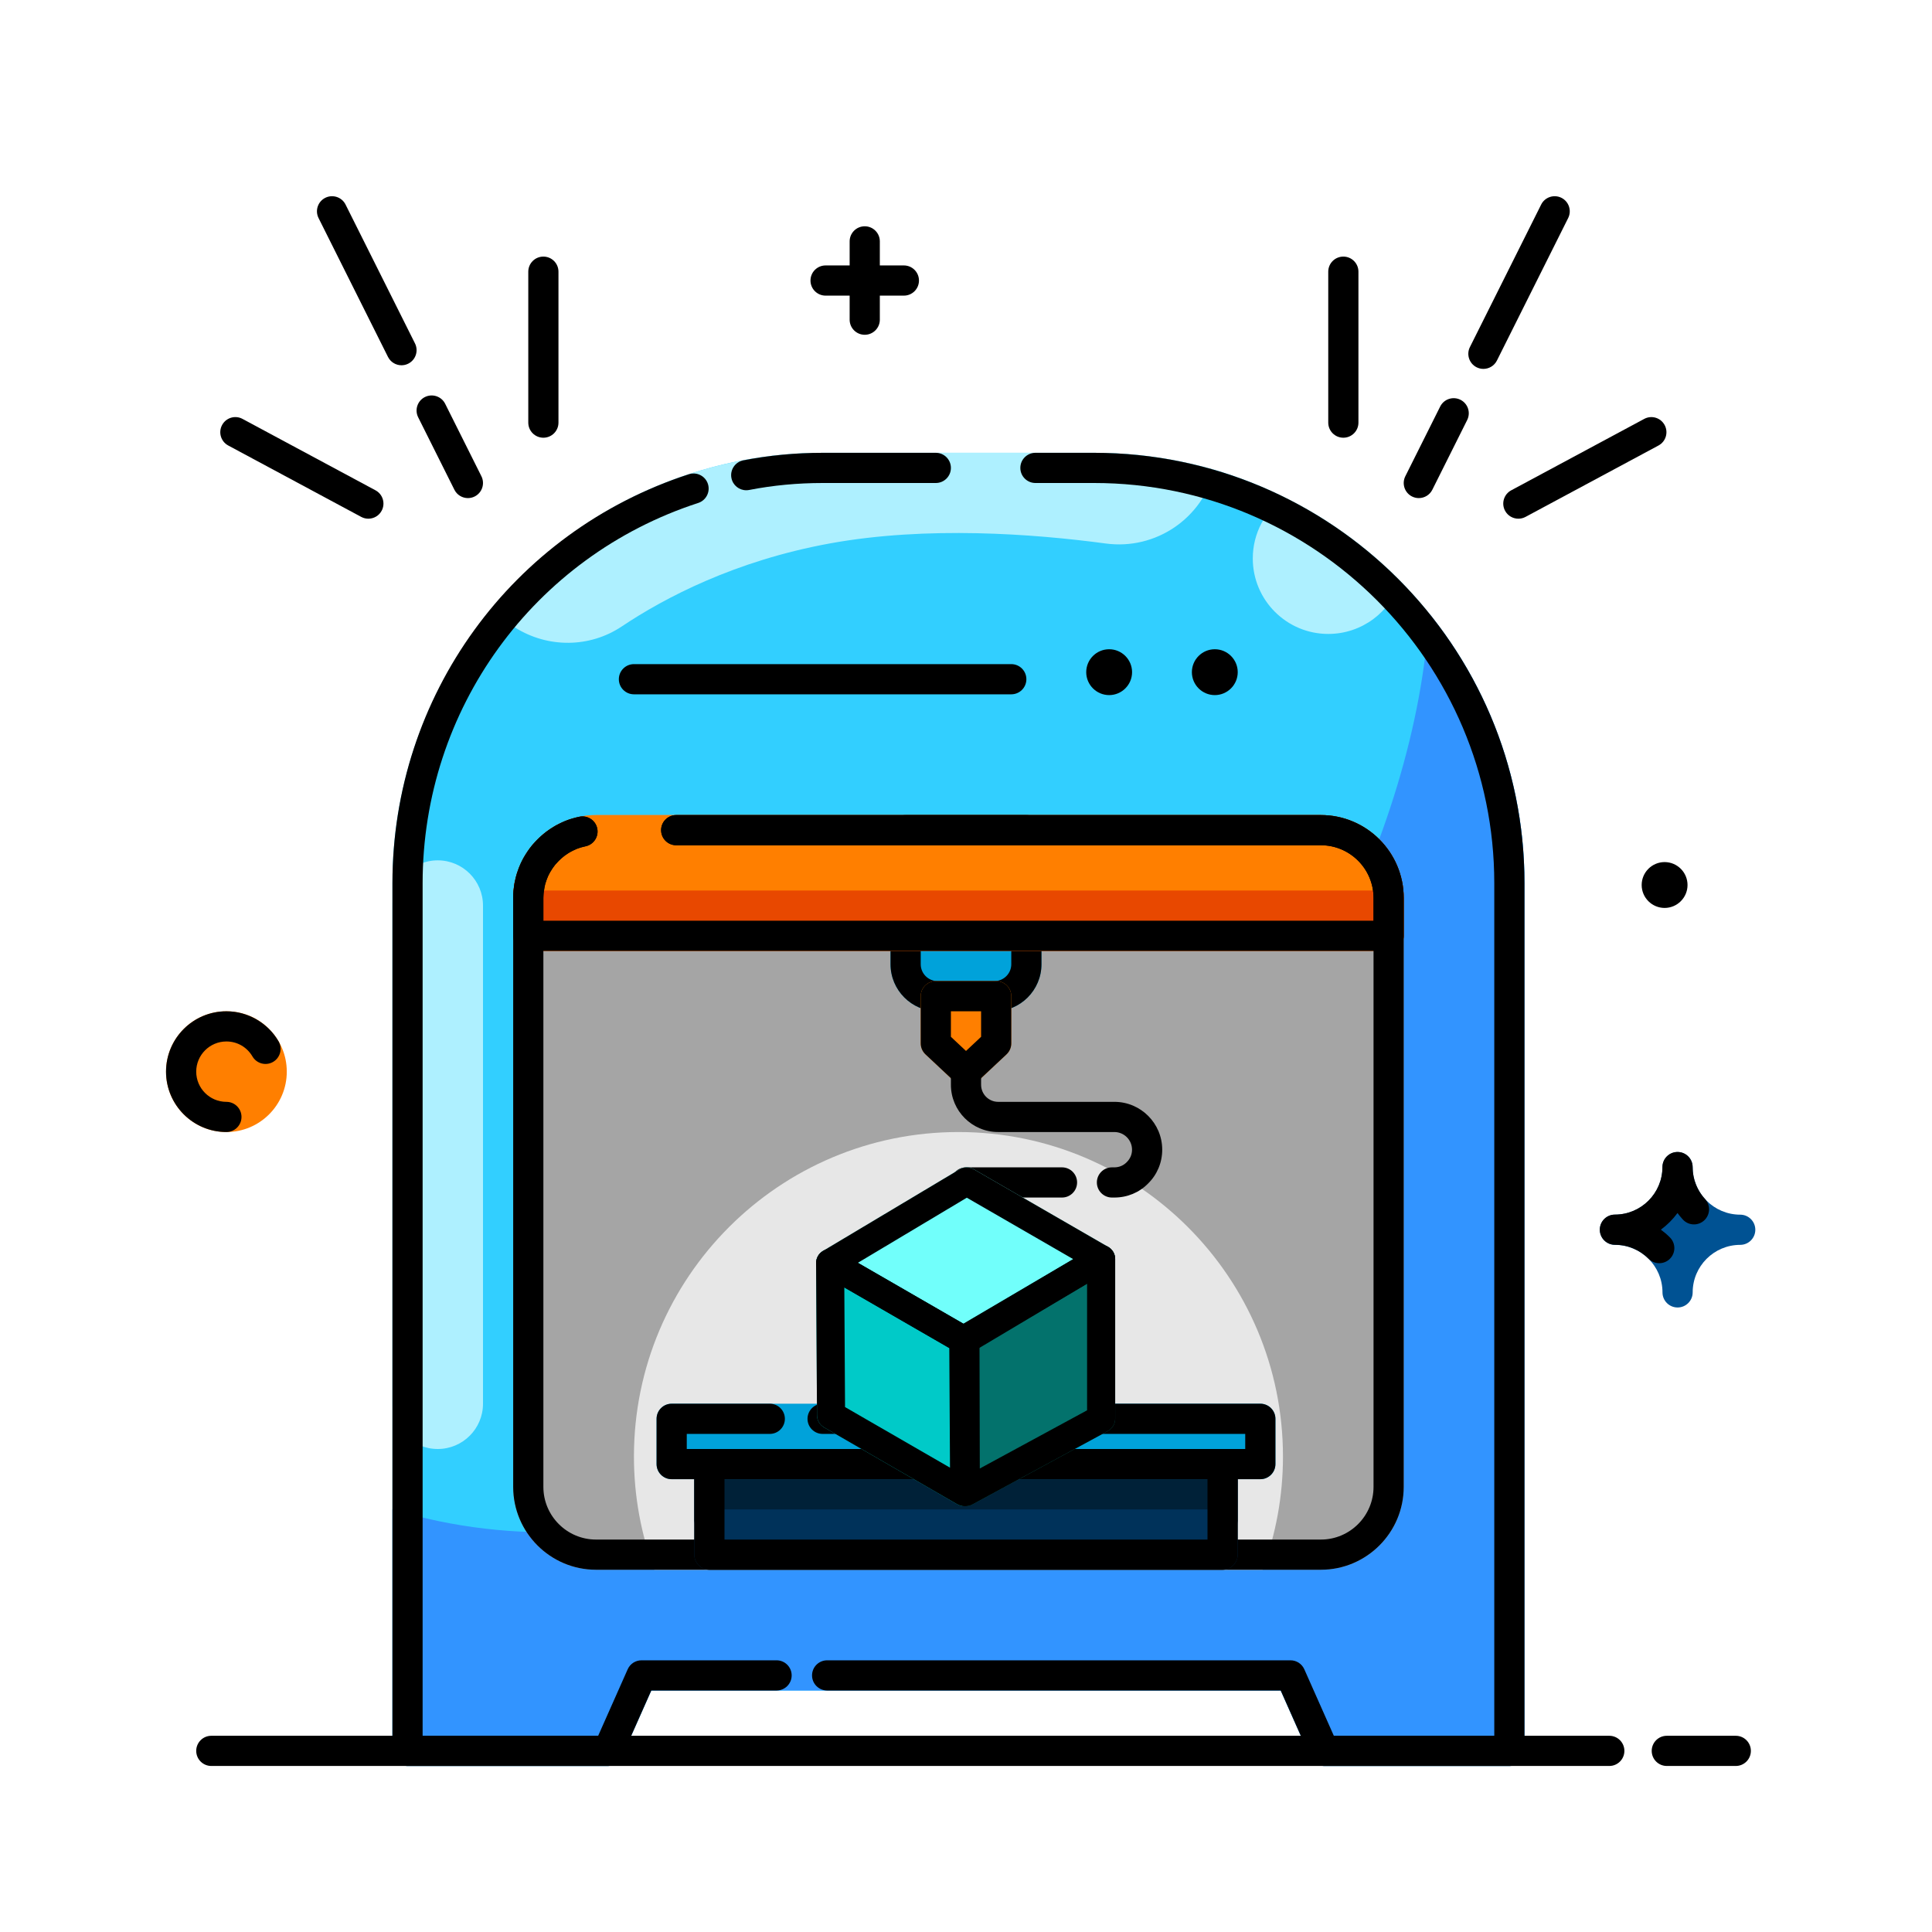 <svg id="_x31_1" enable-background="new 0 0 128 128" height="512" viewBox="0 0 128 128" width="512" xmlns="http://www.w3.org/2000/svg"><g><path d="m101 58.51v57.49c0 .55-.45 1-1 1h-12.28c-.4 0-.75-.23-.91-.59l-1.96-4.41h-41.7l-1.96 4.41c-.16.36-.51.59-.91.59h-13.28c-.55 0-1-.45-1-1v-57.49c0-6.82 2.41-13.09 6.42-18 5.23-6.41 13.19-10.51 22.09-10.51h17.98c2.77 0 5.44.4 7.98 1.13 1.6.47 3.14 1.08 4.61 1.81 2.87 1.41 5.47 3.3 7.7 5.56.66.68 1.3 1.39 1.9 2.14 3.95 4.89 6.32 11.11 6.32 17.87z" fill="#32cfff"/></g><g><path d="m92.78 38.5c-.64 2.03-2.54 3.5-4.78 3.5-2.76 0-5-2.24-5-5 0-1.67.82-3.15 2.08-4.06 2.87 1.41 5.47 3.3 7.7 5.56z" fill="#aef0ff"/></g><g><path d="m80.47 31.13c-.808 3.228-3.91 5.322-7.208 4.879-4.799-.645-11.868-1.171-18.262-.009-6.313 1.148-10.98 3.613-13.81 5.506-2.122 1.419-4.881 1.436-7.046.083l-1.724-1.079c5.23-6.41 13.19-10.51 22.09-10.51h17.98c2.77 0 5.44.4 7.98 1.13z" fill="#aef0ff"/></g><g><path d="m101 58.51v57.49c0 .55-.45 1-1 1h-12.28c-.4 0-.75-.23-.91-.59l-1.96-4.41h-41.7l-1.96 4.41c-.16.36-.51.59-.91.59h-13.28c-.55 0-1-.45-1-1v-16c32.45 9.81 67-30 68.68-59.36 3.95 4.89 6.32 11.11 6.32 17.87z" fill="#3294ff"/></g><g><path d="m29 96c-1.657 0-3-1.343-3-3v-33c0-1.657 1.343-3 3-3 1.657 0 3 1.343 3 3v33c0 1.657-1.343 3-3 3z" fill="#aef0ff"/></g><g><path d="m40.28 117h-13.28c-.552 0-1-.447-1-1v-57.49c0-12.384 7.893-23.271 19.641-27.091.527-.17 1.089.117 1.26.642.17.525-.117 1.09-.642 1.261-10.921 3.55-18.259 13.673-18.259 25.188v56.49h11.63l1.956-4.406c.161-.362.518-.594.914-.594h8.95c.552 0 1 .447 1 1s-.448 1-1 1h-8.3l-1.956 4.406c-.161.362-.519.594-.914.594z"/></g><g><path d="m100 117h-12.28c-.396 0-.753-.232-.914-.594l-1.956-4.406h-30.05c-.552 0-1-.447-1-1s.448-1 1-1h30.7c.396 0 .753.232.914.594l1.956 4.406h10.63v-56.49c0-14.617-11.892-26.51-26.51-26.51h-3.89c-.552 0-1-.447-1-1s.448-1 1-1h3.89c15.72 0 28.51 12.789 28.51 28.51v57.49c0 .553-.448 1-1 1z"/></g><g><path d="m49.439 32.48c-.469 0-.887-.331-.98-.809-.106-.542.248-1.067.79-1.173 1.695-.33 3.465-.498 5.261-.498h7.49c.552 0 1 .447 1 1s-.448 1-1 1h-7.49c-1.667 0-3.309.155-4.878.462-.065.013-.13.018-.193.018z"/></g><g><path d="m93 59.49v39.02c0 3.03-2.46 5.49-5.49 5.49h-48.02c-3.03 0-5.49-2.46-5.49-5.49v-39.02c0-3.03 2.46-5.49 5.49-5.49h48.02c3.03 0 5.49 2.46 5.49 5.49z" fill="#a5a5a5"/></g><g><path d="m68 54h-8c-.552 0-1 .447-1 1v8.883c0 1.719 1.398 3.117 3.118 3.117h3.765c1.719 0 3.117-1.398 3.117-3.117v-8.883c0-.553-.448-1-1-1z" fill="#00a2da"/></g><g><path d="m65.882 67h-3.765c-1.719 0-3.117-1.398-3.117-3.117v-8.883c0-.553.448-1 1-1h8c.552 0 1 .447 1 1v8.883c0 1.719-1.398 3.117-3.118 3.117zm-4.882-11v7.883c0 .616.501 1.117 1.118 1.117h3.765c.615 0 1.117-.501 1.117-1.117v-7.883z"/></g><g><g><path d="m80.484 46.052c-.837 0-1.519-.682-1.519-1.519s.682-1.519 1.519-1.519 1.519.682 1.519 1.519-.682 1.519-1.519 1.519z"/></g></g><g><path d="m87.51 54h-48.02c-3.027 0-5.49 2.463-5.49 5.49v2.51c0 .553.448 1 1 1h57c.552 0 1-.447 1-1v-2.51c0-3.027-2.463-5.49-5.49-5.49z" fill="#ff7f00"/></g><g><path d="m66 65h-4c-.552 0-1 .447-1 1v3.125c0 .276.114.54.316.729l2 1.875c.192.181.438.271.684.271s.492-.09.684-.271l2-1.875c.202-.189.316-.453.316-.729v-3.125c0-.553-.448-1-1-1z" fill="#ff7f00"/></g><g><g><path d="m73.484 46.052c-.837 0-1.519-.682-1.519-1.519s.682-1.519 1.519-1.519 1.519.682 1.519 1.519-.682 1.519-1.519 1.519z"/></g></g><g><path d="m85 96.5c0 2.64-.48 5.17-1.35 7.5h-40.3c-.87-2.33-1.35-4.86-1.35-7.5 0-11.87 9.63-21.5 21.5-21.5s21.5 9.63 21.5 21.5z" fill="#e7e7e7"/></g><g><path d="m115.294 80.475c-1.737 0-3.15-1.413-3.15-3.149 0-.553-.448-1-1-1s-1 .447-1 1c0 1.736-1.413 3.149-3.149 3.149-.552 0-1 .447-1 1s.448 1 1 1c1.737 0 3.149 1.413 3.149 3.149 0 .553.448 1 1 1s1-.447 1-1c0-1.736 1.413-3.149 3.15-3.149.552 0 1-.447 1-1s-.448-1-1-1z" fill="#005293"/></g><g><circle cx="15" cy="71" fill="#ff7f00" r="4"/></g><g><path d="m93 59.49v2.51c0 .55-.45 1-1 1h-57c-.55 0-1-.45-1-1v-2.51c0-.36.04-.72.1-1.06.16.34.5.57.9.57h57c.4 0 .74-.23.9-.57.06.34.1.7.1 1.06z" fill="#e84800"/></g><g><path d="m67 46h-25c-.552 0-1-.447-1-1s.448-1 1-1h25c.552 0 1 .447 1 1s-.448 1-1 1z"/></g><g><path d="m87.51 104h-48.02c-3.027 0-5.49-2.463-5.49-5.49v-39.02c0-.168.011-.323.023-.479.012-.122.025-.226.042-.324.01-.124.034-.23.054-.313.029-.175.076-.347.126-.508.05-.151.093-.271.136-.389.078-.208.176-.409.276-.597.1-.172.191-.321.283-.457.097-.146.197-.282.32-.432.141-.156.242-.268.353-.378.123-.123.259-.247.396-.358.094-.086.229-.187.367-.278.063-.048.131-.093.187-.121l.152-.101c.097-.061.194-.109.288-.155.159-.084.297-.147.447-.211.153-.061.299-.112.446-.153.154-.044.319-.09.497-.126.54-.11 1.068.241 1.178.782.109.542-.241 1.069-.782 1.179-.123.024-.237.059-.352.091-.084.024-.158.05-.224.077-.07.029-.153.066-.235.11-.013.007-.087.044-.101.051-.032.016-.067.03-.098.05l-.19.119c-.029.022-.059.045-.089.063-.065.042-.131.089-.191.143-.12.1-.204.175-.279.251-.09.09-.169.178-.258.275-.047.059-.108.143-.169.234-.071.105-.139.218-.199.32-.04.077-.102.196-.146.316l-.107.305c-.018.059-.046.146-.059.234-.005.034-.012.068-.02.102 0 .072-.018.142-.034.212-.012.053-.016.106-.021.163-.008.085-.017.19-.017.303v39.02c0 1.925 1.566 3.49 3.49 3.49h48.02c1.924 0 3.49-1.565 3.49-3.49v-39.02c0-1.925-1.566-3.49-3.49-3.49h-42.71c-.552 0-1-.447-1-1s.448-1 1-1h42.71c3.027 0 5.49 2.463 5.49 5.49v39.02c0 3.027-2.463 5.49-5.49 5.49z"/></g><g><path d="m82 97v6c0 .55-.45 1-1 1h-34c-.55 0-1-.45-1-1v-6c0-.55.45-1 1-1h34c.55 0 1 .45 1 1z" fill="#00325a"/></g><g><path d="m82 97v4c0-.55-.45-1-1-1h-34c-.55 0-1 .45-1 1v-4c0-.55.45-1 1-1h34c.55 0 1 .45 1 1z" fill="#002138"/></g><g><path d="m83.5 93h-39c-.552 0-1 .447-1 1v3c0 .553.448 1 1 1h39c.552 0 1-.447 1-1v-3c0-.553-.448-1-1-1z" fill="#00a2da"/></g><g><path d="m92 63h-57c-.552 0-1-.447-1-1v-2.51c0-2.597 1.846-4.859 4.389-5.38.543-.108 1.069.238 1.18.778.111.542-.238 1.07-.779 1.181-1.616.331-2.79 1.771-2.79 3.421v1.51h55v-1.51c0-1.925-1.566-3.49-3.49-3.49h-42.71c-.552 0-1-.447-1-1s.448-1 1-1h42.71c3.027 0 5.49 2.463 5.49 5.49v2.51c0 .553-.448 1-1 1z"/></g><g><path d="m64 72c-.246 0-.492-.09-.684-.271l-2-1.875c-.202-.189-.316-.453-.316-.729v-3.125c0-.553.448-1 1-1h4c.552 0 1 .447 1 1v3.125c0 .276-.114.54-.316.729l-2 1.875c-.192.181-.438.271-.684.271zm-1-3.309 1 .938 1-.938v-1.691h-2zm3 .434h.01z"/></g><g><path d="m70.36 79.34h-6.36c-.552 0-1-.447-1-1s.448-1 1-1h6.36c.552 0 1 .447 1 1s-.448 1-1 1z"/></g><g><path d="m73.83 79.34h-.16c-.552 0-1-.447-1-1s.448-1 1-1h.16c.312 0 .602-.12.814-.338.236-.231.356-.52.356-.832 0-.646-.525-1.17-1.17-1.17h-7.7c-1.726 0-3.13-1.404-3.13-3.13v-.87c0-.553.448-1 1-1s1 .447 1 1v.87c0 .623.507 1.13 1.13 1.13h7.7c1.748 0 3.17 1.422 3.17 3.17 0 .855-.335 1.652-.941 2.246-.576.59-1.373.924-2.229.924z"/></g><g><path d="m83.5 98h-39c-.552 0-1-.447-1-1v-3c0-.553.448-1 1-1h6.5c.552 0 1 .447 1 1s-.448 1-1 1h-5.5v1h37v-1h-28c-.552 0-1-.447-1-1s.448-1 1-1h29c.552 0 1 .447 1 1v3c0 .553-.448 1-1 1z"/></g><g><path d="m81 104h-34c-.552 0-1-.447-1-1v-6c0-.553.448-1 1-1h34c.552 0 1 .447 1 1v6c0 .553-.448 1-1 1zm-33-2h32v-4h-32z"/></g><g><path d="m109.93 83.69c-.256 0-.512-.098-.707-.293-.598-.599-1.391-.928-2.233-.928-.552 0-1-.447-1-1s.448-1 1-1c1.737 0 3.15-1.413 3.15-3.149 0-.553.448-1 1-1s1 .447 1 1c0 .789.294 1.543.826 2.123.373.407.347 1.039-.06 1.413-.408.375-1.04.348-1.413-.06-.126-.138-.245-.281-.354-.43-.31.42-.681.792-1.101 1.102.21.154.411.326.599.515.391.391.391 1.023 0 1.414-.195.196-.451.293-.707.293z"/></g><g><g><path d="m57.291 22.18c-.552 0-1-.447-1-1v-5.188c0-.553.448-1 1-1s1 .447 1 1v5.188c0 .552-.448 1-1 1z"/></g><g><path d="m59.884 19.586h-5.187c-.552 0-1-.447-1-1s.448-1 1-1h5.187c.552 0 1 .447 1 1s-.447 1-1 1z"/></g></g><g><path d="m15 75c-2.206 0-4-1.794-4-4s1.794-4 4-4c1.415 0 2.738.761 3.454 1.986.278.477.117 1.089-.359 1.367-.476.279-1.089.118-1.368-.359-.364-.622-1.01-.994-1.727-.994-1.103 0-2 .897-2 2s.897 2 2 2c.552 0 1 .447 1 1s-.448 1-1 1z"/></g><g><g><path d="m110.284 60.153c-.837 0-1.519-.682-1.519-1.519s.682-1.519 1.519-1.519 1.519.682 1.519 1.519-.682 1.519-1.519 1.519z"/></g></g><g><path d="m115 117h-4.57c-.552 0-1-.447-1-1s.448-1 1-1h4.57c.552 0 1 .447 1 1s-.448 1-1 1z"/></g><g><path d="m106.62 117h-92.62c-.552 0-1-.447-1-1s.448-1 1-1h92.62c.552 0 1 .447 1 1s-.448 1-1 1z"/></g><g><path d="m89 29c-.552 0-1-.447-1-1v-10c0-.553.448-1 1-1s1 .447 1 1v10c0 .553-.448 1-1 1z"/></g><g><path d="m100.596 34.365c-.356 0-.702-.19-.882-.527-.261-.486-.079-1.093.408-1.353l8.811-4.731c.485-.263 1.092-.08 1.354.408.261.486.079 1.093-.408 1.354l-8.811 4.731c-.15.08-.313.118-.472.118z"/></g><g><path d="m98.279 24.44c-.15 0-.303-.034-.446-.105-.494-.247-.694-.848-.447-1.342l4.72-9.441c.247-.493.846-.692 1.342-.447.494.247.694.848.447 1.342l-4.72 9.44c-.176.351-.529.553-.896.553z"/></g><g><path d="m93.999 33c-.15 0-.303-.034-.446-.105-.494-.247-.694-.848-.447-1.342l2.31-4.62c.248-.494.846-.693 1.342-.447.494.247.694.848.447 1.342l-2.31 4.62c-.176.35-.529.552-.896.552z"/></g><g><path d="m36 29c-.552 0-1-.447-1-1v-10c0-.553.448-1 1-1s1 .447 1 1v10c0 .553-.448 1-1 1z"/></g><g><path d="m24.404 34.365c-.16 0-.321-.038-.472-.119l-8.811-4.731c-.486-.261-.669-.867-.408-1.354s.866-.671 1.354-.408l8.811 4.731c.486.261.669.867.408 1.353-.18.337-.525.528-.882.528z"/></g><g><path d="m26.601 24.2c-.367 0-.72-.202-.896-.553l-4.6-9.2c-.247-.494-.047-1.095.447-1.342.496-.245 1.095-.046 1.342.447l4.6 9.2c.247.494.047 1.095-.447 1.342-.143.072-.296.106-.446.106z"/></g><g><path d="m31.001 33c-.367 0-.72-.202-.896-.553l-2.4-4.8c-.247-.494-.047-1.095.447-1.342.495-.245 1.095-.046 1.342.447l2.4 4.8c.247.494.047 1.095-.447 1.342-.143.072-.296.106-.446.106z"/></g><g><g><path d="m73.418 82.608-8.905-5.142c-.292-.169-.653-.167-.942.007l-9.049 5.406c-.284.169-.456.476-.454.806s.18.634.465.799l8.892 5.134c.144.083.305.125.465.125.165 0 .33-.044.476-.131l9.062-5.398c.284-.169.457-.476.455-.806-.002-.331-.179-.635-.465-.8z" fill="#71fffb"/></g><g><path d="m73.415 82.606c-.289-.166-.646-.164-.934.006l-8.989 5.288c-.285.167-.459.474-.459.804l.024 10.151c.001.328.174.631.456.798.146.087.311.131.475.131.152 0 .305-.037.444-.112l8.965-4.863c.3-.163.487-.477.487-.818v-10.577c-.001-.334-.179-.642-.469-.808z" fill="#03726c"/></g><g><path d="m64.751 88.766c-.002-.33-.179-.635-.465-.8l-8.822-5.093c-.289-.167-.645-.166-.933.001-.288.168-.465.477-.463.811l.061 10.082c.002.33.179.635.465.8l8.822 5.093c.144.083.305.125.465.125.162 0 .323-.042.468-.126.288-.168.465-.477.463-.811z" fill="#00cac8"/></g><g><path d="m63.89 89.743c-.161 0-.321-.042-.465-.125l-8.892-5.134c-.286-.165-.463-.469-.465-.799-.003-.33.17-.637.454-.806l9.049-5.406c.289-.174.65-.176.942-.007l8.905 5.142c.286.165.463.469.465.8.002.33-.171.637-.455.806l-9.062 5.398c-.146.087-.311.131-.476.131zm-7.055-6.078 7.047 4.068 7.23-4.307-7.058-4.075z"/></g><g><path d="m63.881 99.784c-.161 0-.321-.042-.465-.125l-8.822-5.093c-.286-.165-.463-.47-.465-.8l-.061-10.082c-.002-.334.175-.643.463-.811.288-.167.644-.168.933-.001l8.822 5.093c.286.165.463.47.465.8l.061 10.082c.002.334-.175.642-.463.811-.145.084-.306.126-.468.126zm-7.895-6.562 6.954 4.015-.047-7.926-6.955-4.015z"/></g><g><path d="m63.987 99.784c-.165 0-.329-.044-.475-.131-.282-.167-.455-.47-.456-.798l-.024-10.151c0-.33.174-.637.459-.804l8.989-5.288c.288-.17.645-.172.934-.006.29.166.469.474.469.808v10.576c0 .342-.187.655-.487.818l-8.965 4.863c-.138.076-.291.113-.444.113zm.908-10.551.019 8.059 7.108-3.855v-8.396z"/></g></g></svg>